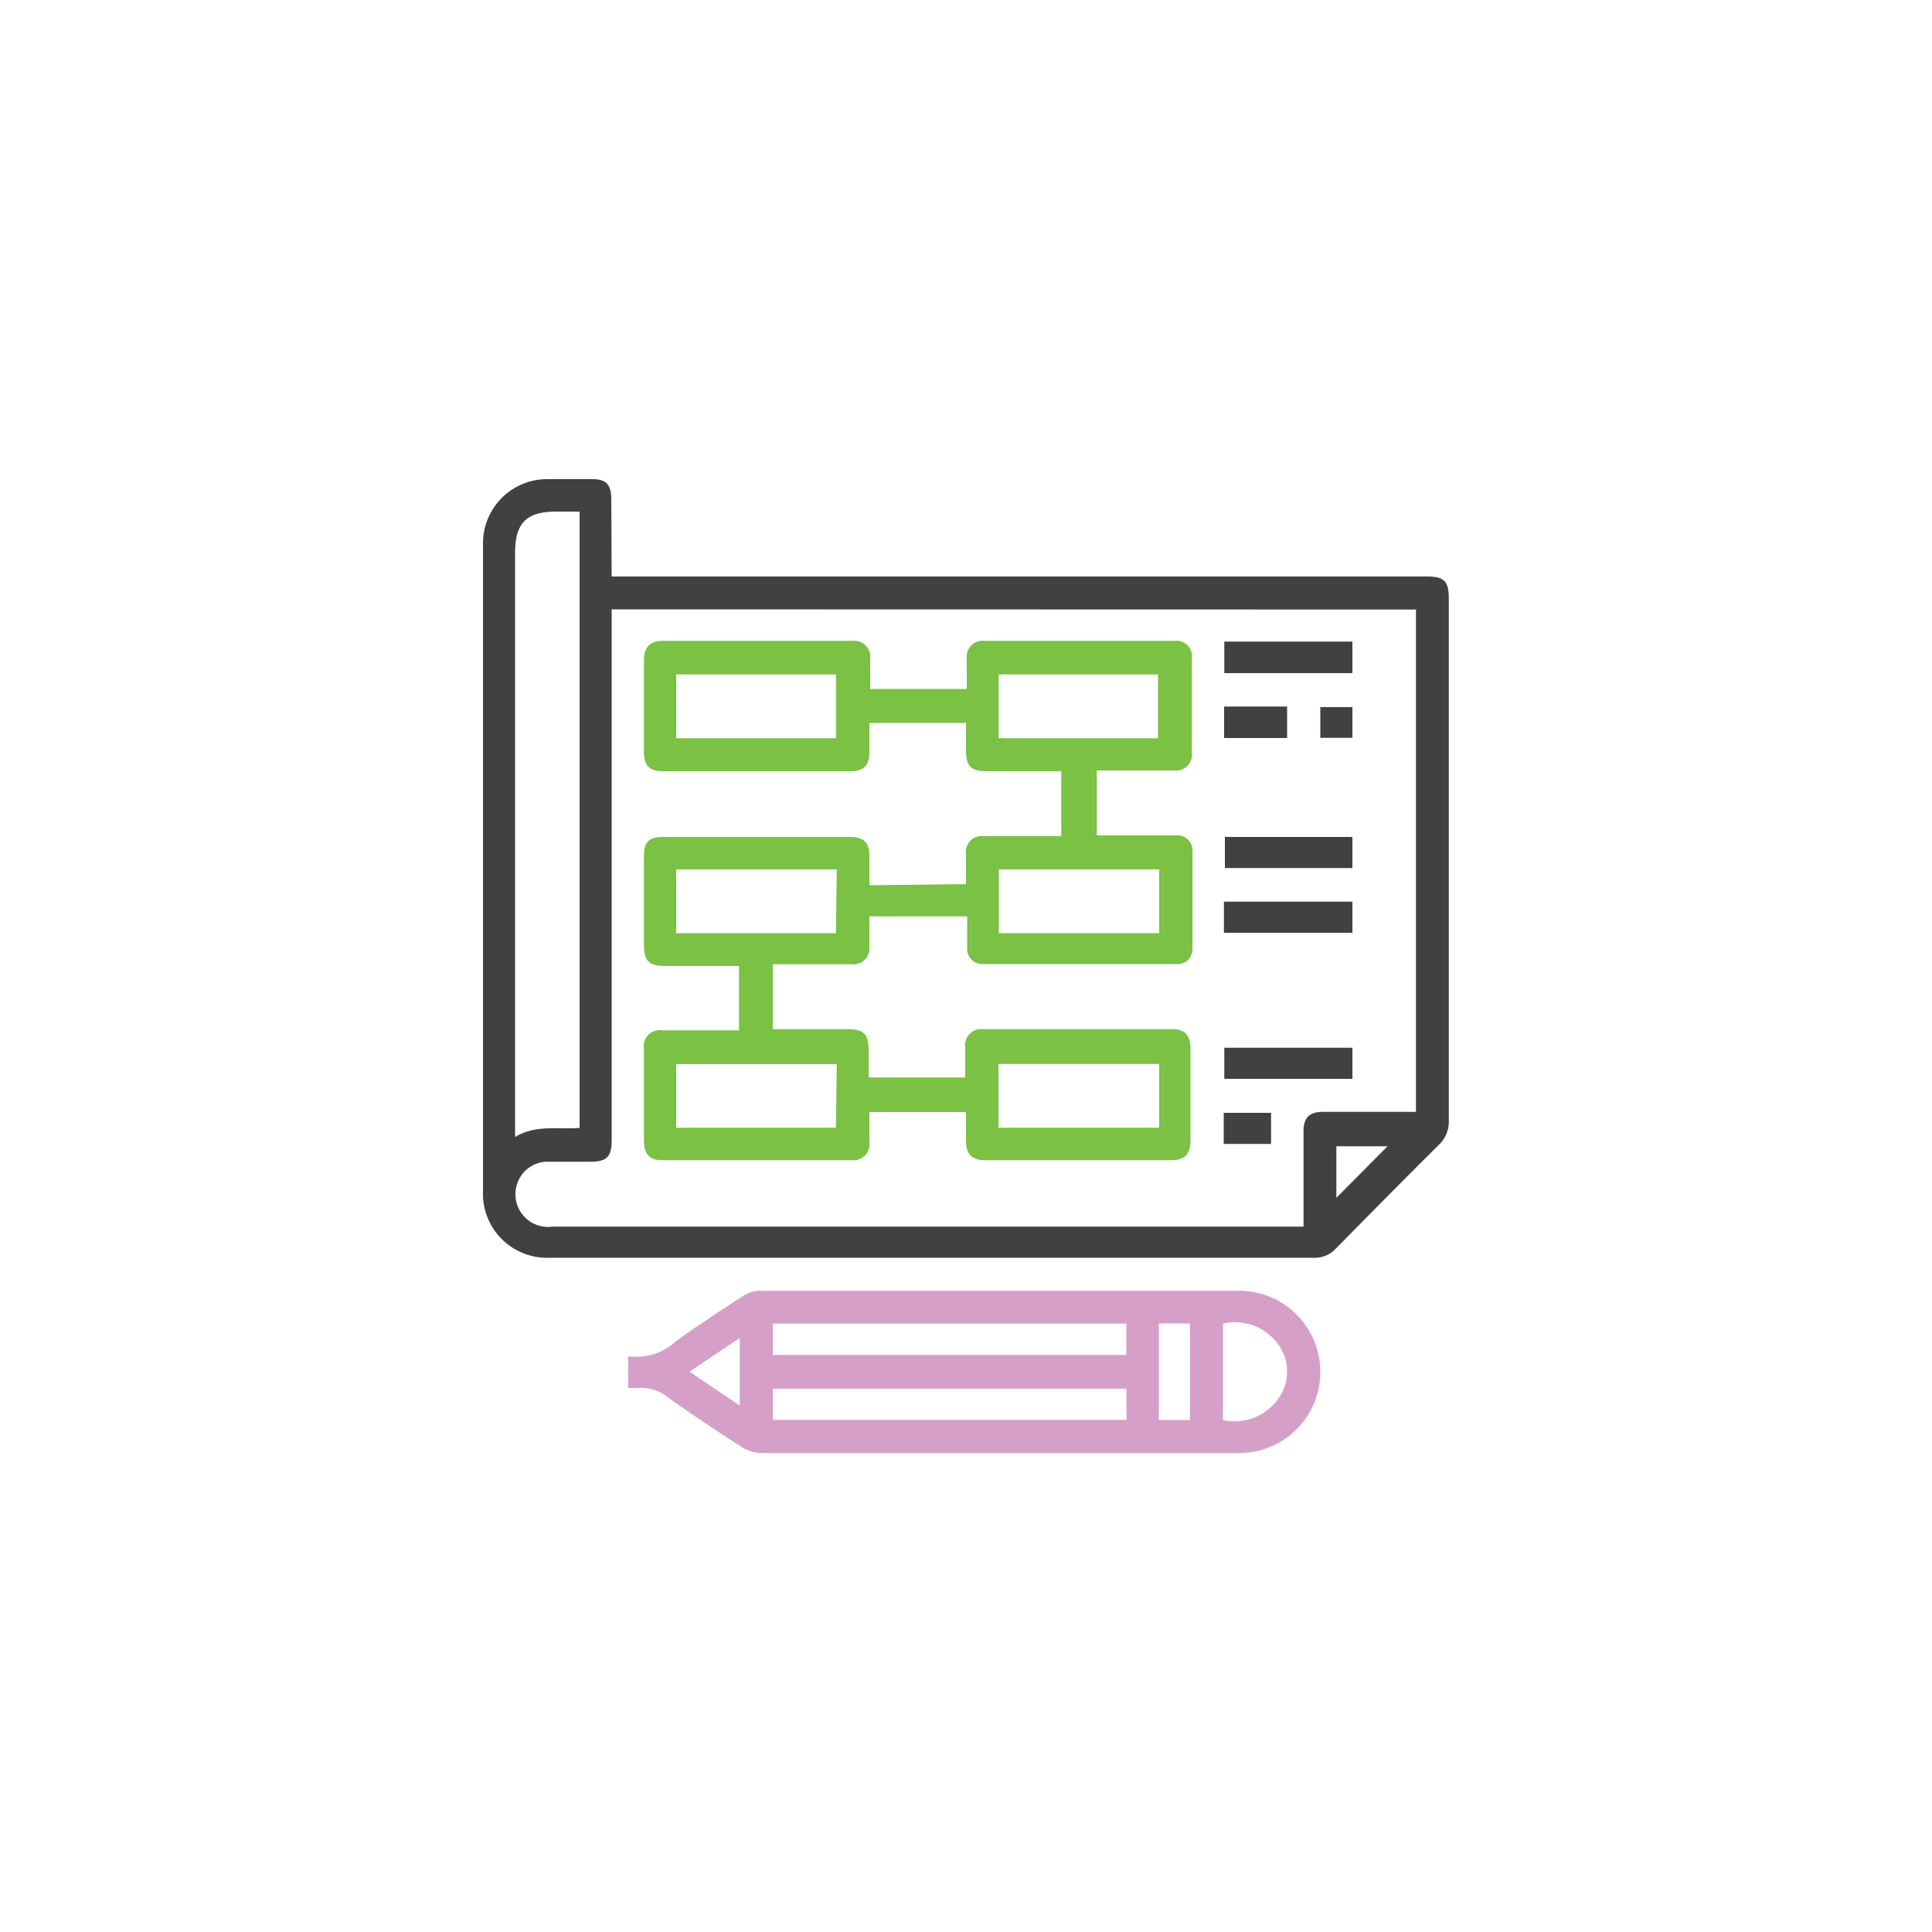 <?xml version="1.0" encoding="UTF-8"?>
<svg xmlns="http://www.w3.org/2000/svg" id="Layer_1" data-name="Layer 1" viewBox="0 0 100 100">
  <defs>
    <style>.cls-1{fill:#414042;}.cls-2{fill:#d69fc8;}.cls-3{fill:#7bc143;}</style>
  </defs>
  <title>Our Web App Development Services Scope</title>
  <path class="cls-1" d="M31.66,29.84h42.2c.9,0,1.13.24,1.13,1.16q0,13.52,0,27a1.63,1.63,0,0,1-.51,1.25c-1.79,1.78-3.57,3.58-5.34,5.38a1.45,1.45,0,0,1-1.1.47H28.48A3.32,3.32,0,0,1,25,61.64V28.14a3.32,3.32,0,0,1,3.3-3.34h2.34c.75,0,1,.28,1,1.06Zm0,1.7V59c0,.87-.24,1.13-1.1,1.13H28.38a1.66,1.66,0,0,0-1.62,1.17,1.69,1.69,0,0,0,1.84,2.19H67l.47,0V58.55c0-.69.3-1,1-1H72.8l.49,0v-26ZM30,58.38V26.48H28.8c-1.55,0-2.14.58-2.14,2.15V58.85C27.74,58.2,28.86,58.47,30,58.38ZM69.17,62l2.65-2.67H69.17Z"></path>
  <path class="cls-2" d="M32.51,71.84V70.22a.53.53,0,0,1,.2,0A3,3,0,0,0,35,69.41c1.13-.81,2.29-1.57,3.46-2.33a1.68,1.68,0,0,1,.86-.27H64.14a4.2,4.2,0,0,1,0,8.4H39.41a2,2,0,0,1-1-.3c-1.27-.82-2.53-1.65-3.76-2.53A2.29,2.29,0,0,0,33,71.84ZM58.3,68.51H40v1.62H58.3Zm0,3.37H40v1.61H58.31Zm5,1.62a2.76,2.76,0,0,0,2.93-1.2,2.38,2.38,0,0,0-.07-2.71,2.75,2.75,0,0,0-2.86-1.08Zm-3.32-5v5h1.61v-5ZM38.29,72.75v-3.5L35.69,71Z"></path>
  <path class="cls-3" d="M50,45.76c0-.54,0-1,0-1.55a.82.82,0,0,1,.93-.93h4V39.92H51.11c-.87,0-1.11-.25-1.11-1.12V37.42H45c0,.5,0,1,0,1.5,0,.7-.29,1-1,1H34.33c-.72,0-1-.29-1-1V34.17c0-.66.3-1,1-1h9.79a.83.83,0,0,1,.92.94c0,.51,0,1,0,1.55h5c0-.53,0-1,0-1.57a.82.82,0,0,1,.89-.92h9.9a.79.79,0,0,1,.86.88c0,1.65,0,3.29,0,4.94a.82.82,0,0,1-.92.89h-4v3.36h1.44c.88,0,1.77,0,2.65,0a.78.78,0,0,1,.86.84q0,2.52,0,5a.77.77,0,0,1-.82.82h-10a.79.79,0,0,1-.84-.86c0-.52,0-1.05,0-1.61H45c0,.51,0,1,0,1.55a.83.83,0,0,1-.93.93H40v3.36h3.85c.87,0,1.11.25,1.11,1.12v1.38h5c0-.52,0-1,0-1.56a.83.83,0,0,1,.92-.94h9.79c.65,0,.94.3.95,1v4.78c0,.66-.3,1-.95,1H51c-.68,0-1-.3-1-1,0-.48,0-1,0-1.49H45c0,.54,0,1.06,0,1.58a.82.82,0,0,1-.9.91H34.25c-.62,0-.91-.32-.92-.95,0-1.61,0-3.22,0-4.83a.82.82,0,0,1,.92-.94h4V50H34.5c-.93,0-1.17-.23-1.17-1.17V44.32c0-.77.28-1,1-1H44c.7,0,1,.29,1,1,0,.49,0,1,0,1.5ZM35,38.21h8.27v-3.3H35Zm24.94,0v-3.3H51.69v3.3ZM43.31,45H35v3.3h8.27ZM60,48.3V45H51.7V48.3ZM43.31,55.08H35v3.29h8.27Zm8.37,3.29H60v-3.3H51.68Z"></path>
  <path class="cls-1" d="M63.37,33.21H70v1.63H63.37Z"></path>
  <path class="cls-1" d="M70,43.32v1.61h-6.6V43.32Z"></path>
  <path class="cls-1" d="M63.35,48.28V46.67H70v1.61Z"></path>
  <path class="cls-1" d="M70,54.23v1.61H63.37V54.23Z"></path>
  <path class="cls-1" d="M63.36,36.57h3.26V38.2H63.36Z"></path>
  <path class="cls-1" d="M63.34,59.21V57.6h2.45v1.61Z"></path>
  <path class="cls-1" d="M68.34,38.19V36.6H70v1.59Z"></path>
</svg>
